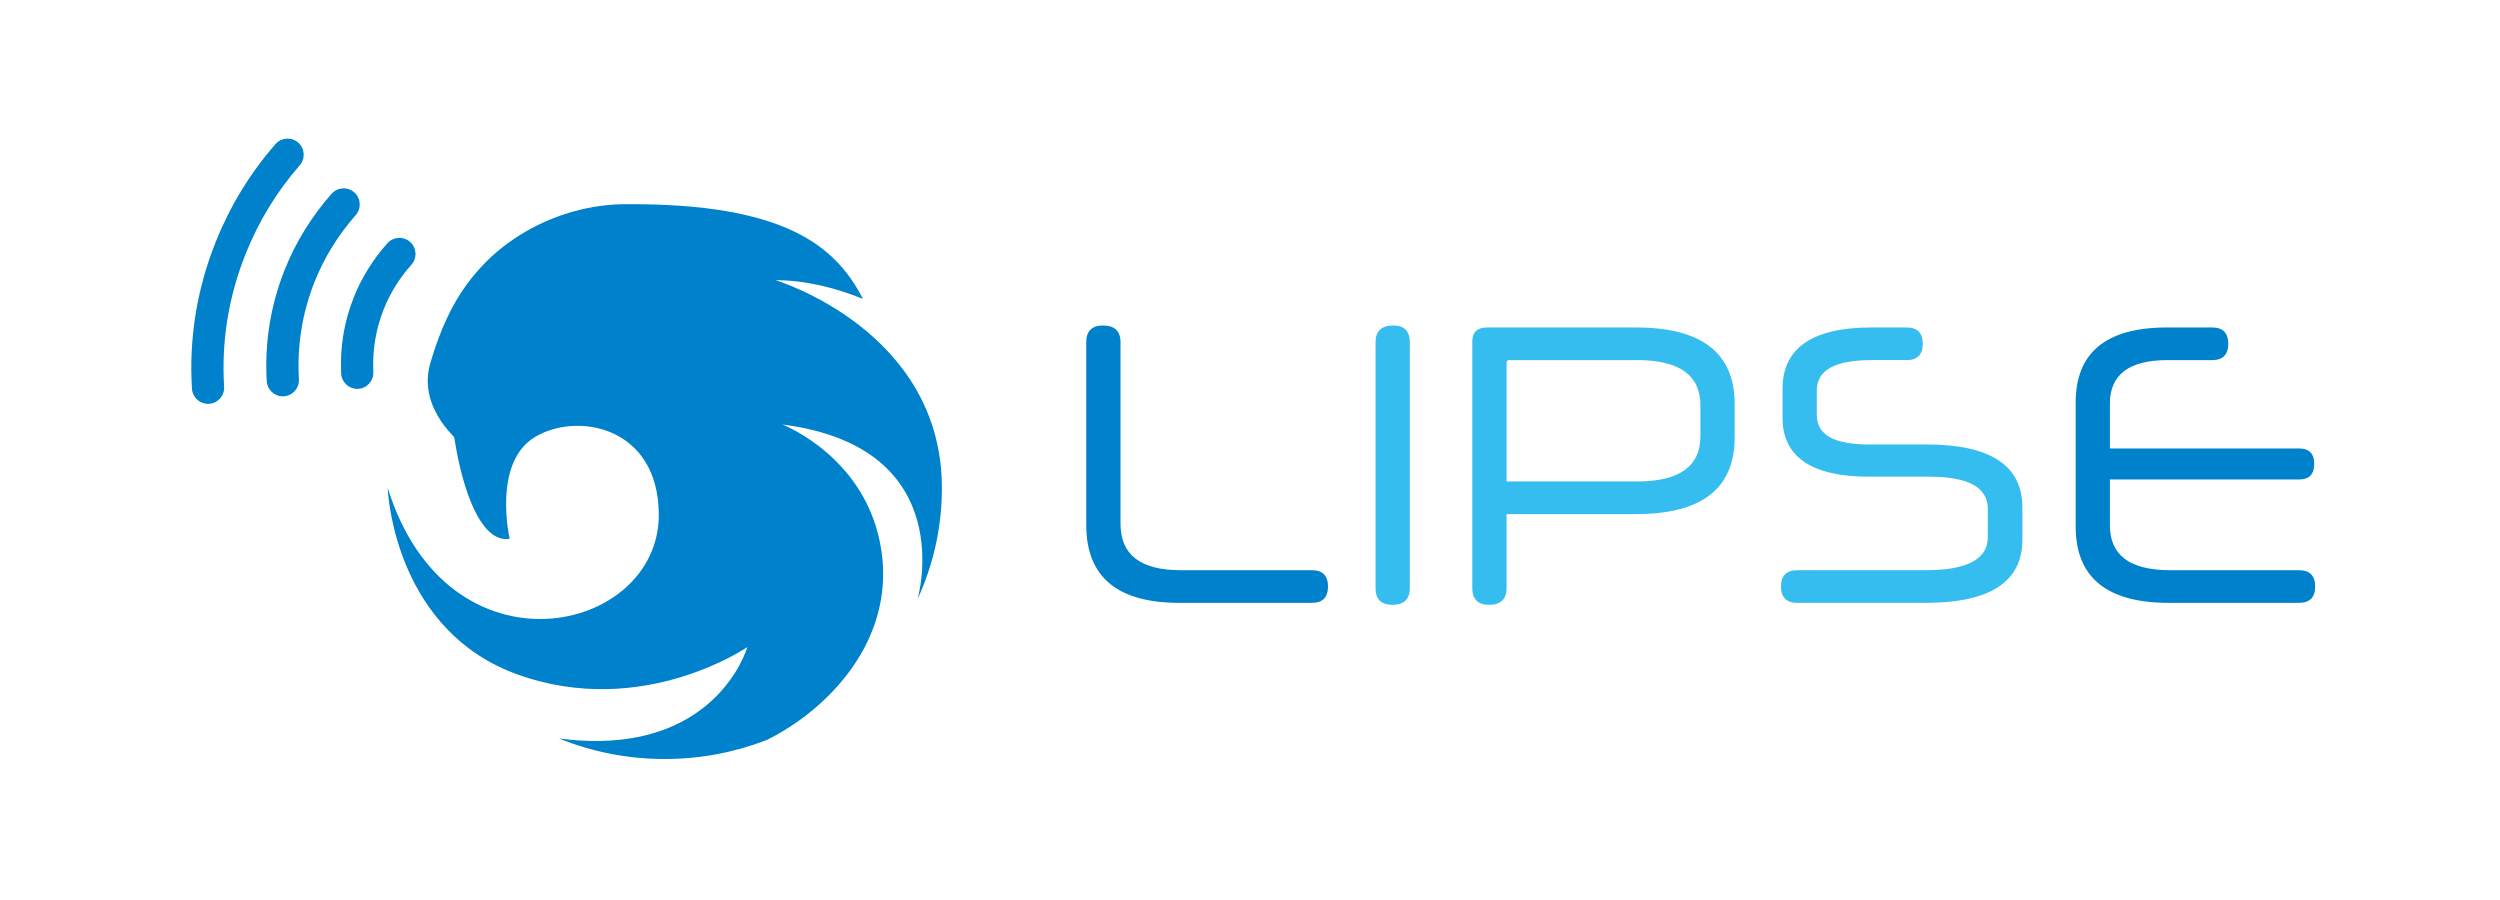 <?xml version="1.0" encoding="UTF-8"?>
<svg xmlns="http://www.w3.org/2000/svg" id="_レイヤー_1" data-name="レイヤー_1" width="500" height="180" version="1.1" viewBox="0 0 500 180">
  <!-- Generator: Adobe Illustrator 29.3.1, SVG Export Plug-In . SVG Version: 2.1.0 Build 151)  -->
  <g>
    <g>
      <path d="M155.101,56.038c6.082,0,12.067,1.551,17.491,3.733-5.404-10.459-15.444-19.16-47.617-18.937-16.805.117-31.118,11.33-34.037,21.476-3.466,12.042.804,47.103,10.992,45.452,0,0-3.448-14.993,4.871-20.24,8.319-5.247,24.956-2.431,24.956,15.479,0,23.875-42.129,33.32-54.204-5.379,0,.113.008.225.009.338.125,2.19,2.113,28.416,26.02,36.962,24.956,8.92,45.886-5.51,45.886-5.51,0,0-6.306,22.388-37.682,18.281,6.526,2.642,13.676,4.107,21.179,4.107,7.209,0,14.088-1.36,20.406-3.809,12.364-6.158,25.472-19.832,22.942-37.644-2.683-18.89-19.857-25.449-19.857-25.449,35.859,4.567,27.061,34.907,27.061,34.907,3.114-6.772,4.86-14.276,4.86-22.182,0-31.615-33.274-41.585-33.274-41.585Z" fill="#0081cc"></path>
      <path d="M92.376,88.783s-9.028-6.793-6.322-16.13c8.026-27.682,24.077-24.849,24.077-24.849l-17.755,40.978Z" fill="#0081cc"></path>
    </g>
    <g>
      <path d="M41.607,80.77c-1.689,0-3.108-1.315-3.214-3.023-.62-10.017.971-19.877,4.728-29.306,2.878-7.224,6.907-13.824,11.971-19.617,1.171-1.34,3.206-1.478,4.546-.305,1.34,1.171,1.476,3.207.305,4.546-4.583,5.242-8.228,11.217-10.837,17.761-3.402,8.539-4.843,17.462-4.282,26.522.11,1.776-1.241,3.305-3.017,3.415-.068.004-.135.006-.202.006Z" fill="#0081cc"></path>
      <path d="M71.446,77.773c-1.708,0-3.132-1.342-3.216-3.066-.256-5.262.596-10.393,2.532-15.25,1.57-3.941,3.83-7.577,6.715-10.806,1.185-1.326,3.221-1.442,4.55-.256,1.326,1.186,1.441,3.223.256,4.55-2.382,2.665-4.244,5.659-5.535,8.897-1.591,3.994-2.291,8.217-2.08,12.552.086,1.778-1.285,3.288-3.062,3.375-.053.003-.106.004-.159.004Z" fill="#0081cc"></path>
      <path d="M56.559,79.268c-1.696,0-3.117-1.324-3.215-3.038-.44-7.693.77-15.189,3.597-22.281,2.199-5.516,5.351-10.625,9.366-15.184,1.178-1.335,3.216-1.462,4.548-.288,1.335,1.176,1.465,3.212.289,4.548-3.528,4.004-6.291,8.482-8.217,13.31-2.475,6.211-3.535,12.781-3.148,19.527.101,1.776-1.257,3.299-3.033,3.401-.063.004-.125.006-.187.006Z" fill="#0081cc"></path>
    </g>
  </g>
  <g>
    <path d="M235.843,120.569c-12.374,0-18.593-5.173-18.593-15.599v-36.53c0-2.229,1.142-3.343,3.363-3.343,2.285,0,3.489,1.114,3.489,3.343v36.291c0,6.207,3.935,9.311,12.057,9.311h26.27c2.093,0,3.172,1.114,3.172,3.263s-1.078,3.263-3.172,3.263h-26.587Z" fill="#0081cc"></path>
    <path d="M275.111,68.44c0-2.229,1.206-3.343,3.553-3.343,2.159,0,3.299,1.114,3.299,3.343v49.185c0,2.228-1.204,3.342-3.489,3.342-2.221,0-3.363-1.114-3.363-3.342v-49.185Z" fill="#36bdef"></path>
    <path d="M346.937,87.461c0,10.267-6.599,15.36-19.735,15.36h-25.889v14.803c0,2.228-1.204,3.342-3.489,3.342-2.221,0-3.363-1.114-3.363-3.342v-49.344c0-1.83,1.015-2.786,2.919-2.786h29.823c13.136,0,19.735,5.094,19.735,15.36v6.606ZM301.313,96.295h26.081c8.503,0,12.69-3.024,12.69-9.073v-6.128c0-6.048-4.187-9.073-12.626-9.073h-25.636c-.317,0-.508.159-.508.557v23.717Z" fill="#36bdef"></path>
    <path d="M404.479,107.914c0,8.436-6.471,12.654-19.289,12.654h-25.763c-2.093,0-3.236-1.114-3.236-3.263s1.142-3.263,3.236-3.263h25.763c8.248,0,12.373-2.228,12.373-6.605v-5.651c0-4.298-3.87-6.447-11.738-6.447h-11.994c-11.547,0-17.323-3.979-17.323-11.779v-5.81c0-8.118,5.965-12.257,17.767-12.257h7.107c2.093,0,3.172,1.115,3.172,3.263s-1.079,3.263-3.172,3.263h-7.043c-7.297,0-10.977,1.99-10.977,6.049v4.934c0,3.979,3.489,5.89,10.405,5.89h11.549c12.755,0,19.163,4.218,19.163,12.574v6.446Z" fill="#36bdef"></path>
    <path d="M433.722,120.569c-12.373,0-18.591-5.094-18.591-15.281v-24.751c0-10.028,6.091-15.043,18.274-15.043h9.073c2.095,0,3.174,1.115,3.174,3.263s-1.079,3.263-3.174,3.263h-8.946c-7.679,0-11.549,2.866-11.549,8.675v8.992h37.817c2.031,0,3.046,1.035,3.046,3.105s-1.015,3.104-3.046,3.104h-37.817v9.152c0,5.969,3.934,8.993,12.056,8.993h25.762c2.159,0,3.237,1.114,3.237,3.263s-1.078,3.263-3.237,3.263h-26.079Z" fill="#0081cc"></path>
  </g>
</svg>
